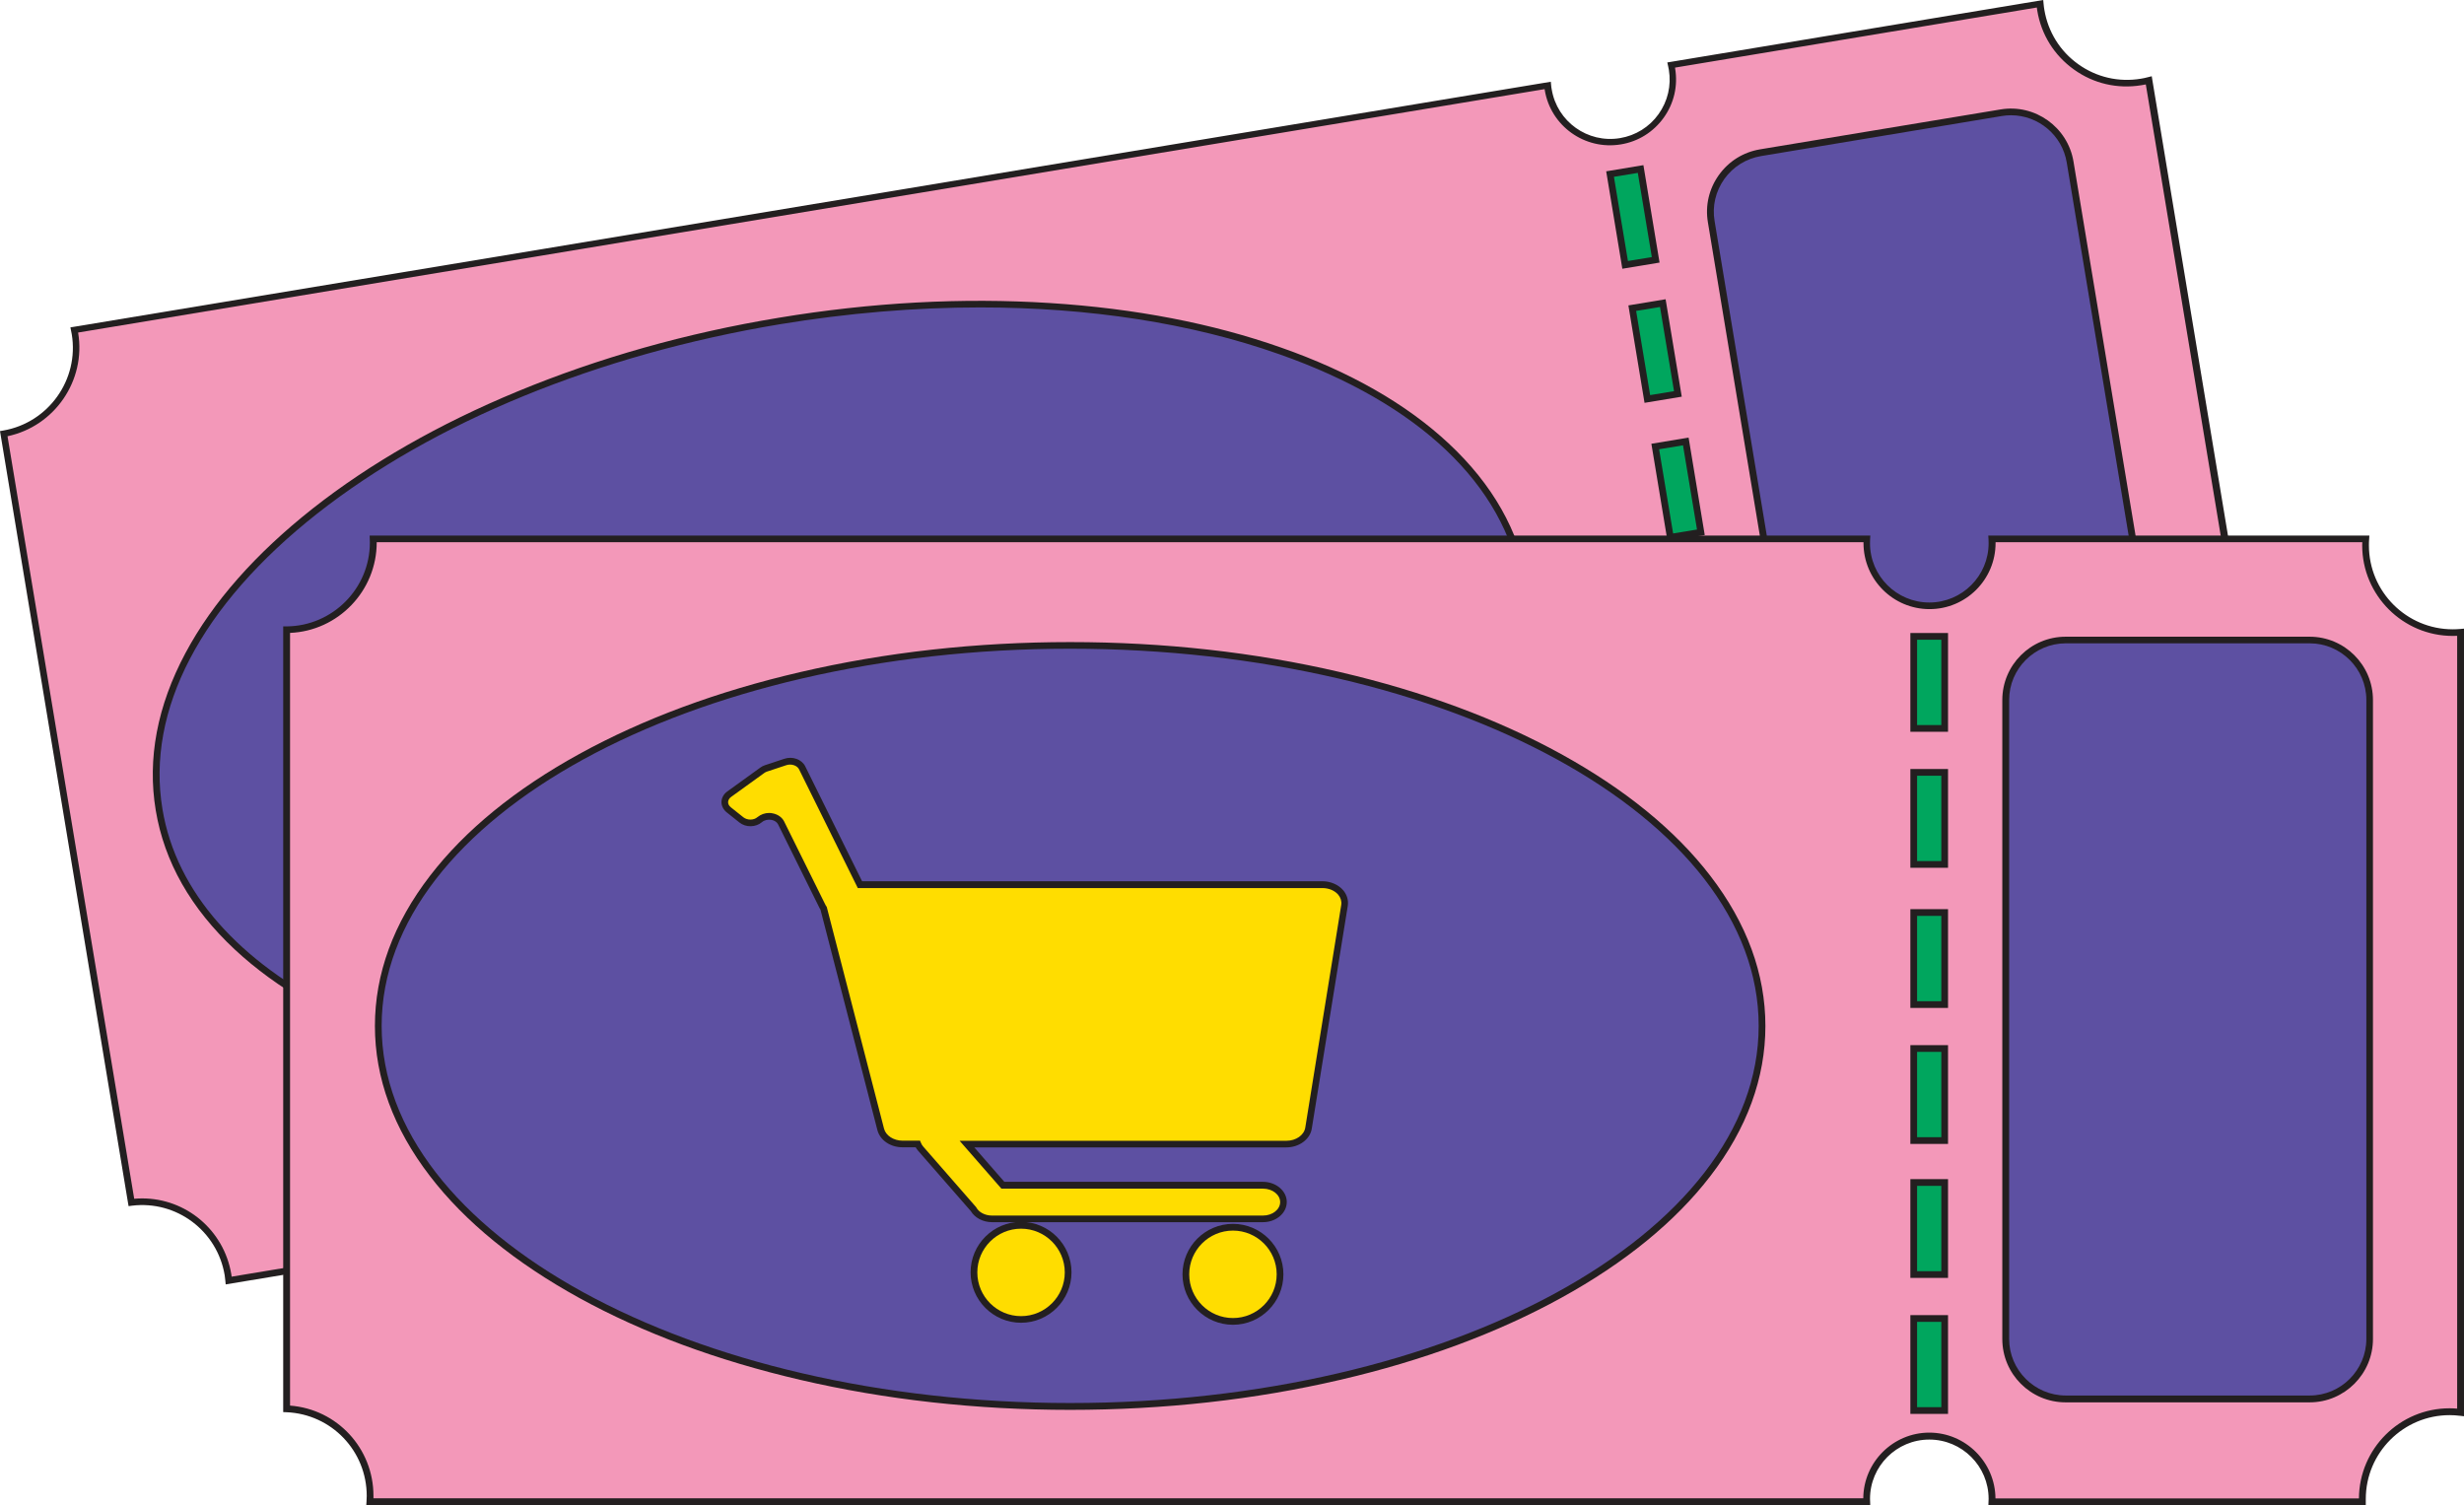 <?xml version="1.0" encoding="UTF-8"?>
<!DOCTYPE svg PUBLIC '-//W3C//DTD SVG 1.0//EN'
          'http://www.w3.org/TR/2001/REC-SVG-20010904/DTD/svg10.dtd'>
<svg height="1342.5" preserveAspectRatio="xMidYMid meet" version="1.0" viewBox="134.6 503.8 2197.7 1342.5" width="2197.7" xmlns="http://www.w3.org/2000/svg" xmlns:xlink="http://www.w3.org/1999/xlink" zoomAndPan="magnify"
><g id="change1_1"
  ><path d="M2044.3,576.9c-42.4,7-82.4-21.6-89.5-64c-0.3-1.9-0.5-3.8-0.7-5.7l-328.9,54.6c0.3,1.2,0.6,2.5,0.8,3.7 c5.1,30.5-15.5,59.3-46,64.3c-30.5,5.1-59.3-15.5-64.3-46c-0.2-1.3-0.4-2.5-0.5-3.8L200.9,798.2c0.2,1,0.4,2.1,0.6,3.2 c7,42.2-21.4,82.1-63.5,89.4l113.8,685.6c41.1-5,79.3,23.2,86.1,64.5c0.3,1.7,0.5,3.5,0.7,5.2l1317-218.6c-0.2-0.9-0.4-1.7-0.5-2.6 c-5.1-30.5,15.5-59.3,46-64.3c30.5-5.1,59.3,15.5,64.3,46c0.1,0.9,0.3,1.7,0.4,2.6l325.9-54.1c-0.2-0.9-0.4-1.7-0.5-2.6 c-7-42.4,21.6-82.4,64-89.5c3.3-0.5,6.5-0.8,9.8-1l-113.9-686.4C2048.8,576.1,2046.6,576.5,2044.3,576.9z" fill="#F398B9"
  /></g
  ><g id="change2_3"
  ><path d="M335.9,1649.4l-0.3-3.2c-0.2-1.9-0.4-3.5-0.6-5c-6.6-39.6-43-66.9-82.8-62l-2.9,0.4l-0.5-2.8L134.6,888.3 l2.9-0.5c40.4-7,67.8-45.5,61.1-85.9c-0.2-1-0.4-2-0.6-3l-0.6-3.1l3.1-0.5l1317.3-218.6l0.3,3.2c0.1,1.4,0.3,2.5,0.5,3.6 c4.8,28.8,32.1,48.3,60.9,43.5c13.9-2.3,26.2-9.9,34.4-21.4c8.2-11.5,11.5-25.5,9.2-39.5c-0.2-1.1-0.4-2.2-0.7-3.5l-0.7-3.1 l335.3-55.7l0.3,3.2c0.2,2.1,0.4,3.9,0.7,5.5c3.3,19.7,14,37,30.3,48.6c16.2,11.6,36,16.2,55.8,12.9c2.1-0.3,4.2-0.8,6.5-1.4 l3.2-0.8l0.5,3.2l114.5,689.8l-3.4,0.1c-3.3,0.1-6.4,0.4-9.4,0.9c-19.7,3.3-37,14-48.6,30.3c-11.6,16.2-16.2,36-13,55.8 c0.1,0.7,0.2,1.3,0.4,2l0.7,3.5l-332,55.1l-0.4-3.1c-0.1-0.8-0.2-1.7-0.3-2.5c-4.8-28.8-32.1-48.3-60.9-43.5 c-13.9,2.3-26.2,9.9-34.4,21.4c-8.2,11.5-11.5,25.5-9.2,39.5c0.1,0.8,0.3,1.6,0.5,2.5l0.7,3.1L335.9,1649.4z M261.4,1572.7 c39,0,72.9,28.1,79.5,67.6c0.1,0.7,0.2,1.4,0.3,2.2l1310.9-217.6c-2.5-15.4,1.2-30.9,10.3-43.6c9.2-12.8,22.8-21.3,38.3-23.8 c31.9-5.3,62.2,16.3,67.7,48.1l319.8-53.1c-3.4-21.2,1.6-42.4,14-59.9c12.6-17.6,31.2-29.2,52.5-32.7c2.2-0.4,4.4-0.6,6.7-0.8 l-112.9-680c-1.3,0.3-2.6,0.5-3.9,0.7l0,0c-21.3,3.5-42.7-1.4-60.2-14c-17.6-12.6-29.2-31.2-32.7-52.5c-0.1-0.9-0.3-1.8-0.4-2.8 l-322.7,53.6c0,0.3,0.1,0.5,0.1,0.8c2.6,15.5-1,31.1-10.2,43.9c-9.2,12.8-22.8,21.3-38.3,23.8c-32.1,5.3-62.5-16.4-67.8-48.5 c0-0.3-0.1-0.5-0.1-0.8l-1308,217.1c0,0.1,0,0.1,0,0.2c7.1,42.7-21,83.4-63,92.3L254.3,1573C256.7,1572.8,259.1,1572.7,261.4,1572.7 z" fill="#231F20"
  /></g
  ><g id="change3_7"
  ><path d="M1676.8 1256.3H1704.4V1338.4H1676.8z" fill="#00A65E" transform="rotate(-9.425 1690.886 1297.737)"
  /></g
  ><g id="change2_15"
  ><path d="M1681.2,1343.6l-14.4-86.9l33.2-5.5l14.4,86.9L1681.2,1343.6z M1673.7,1261.6l12.5,75.1l21.3-3.5 l-12.5-75.1L1673.7,1261.6z" fill="#231F20"
  /></g
  ><g id="change3_1"
  ><path d="M1656.9 1136.7H1684.5V1218.8H1656.9z" fill="#00A65E" transform="rotate(-9.425 1671.027 1178.055)"
  /></g
  ><g id="change2_9"
  ><path d="M1661.3,1223.9l-14.4-86.9l33.2-5.5l14.4,86.9L1661.3,1223.9z M1653.8,1142l12.5,75.1l21.3-3.5l-12.5-75.1 L1653.8,1142z" fill="#231F20"
  /></g
  ><g id="change3_6"
  ><path d="M1637.3 1018.9H1664.9V1101H1637.3z" fill="#00A65E" transform="rotate(-9.425 1651.473 1060.214)"
  /></g
  ><g id="change2_8"
  ><path d="M1641.8,1106.1l-14.4-86.9l33.2-5.5l14.4,86.9L1641.8,1106.1z M1634.3,1024.1l12.5,75.1l21.3-3.5 l-12.5-75.1L1634.3,1024.1z" fill="#231F20"
  /></g
  ><g id="change3_8"
  ><path d="M1617.5 899.2H1645.1V981.3H1617.5z" fill="#00A65E" transform="rotate(-9.425 1631.614 940.532)"
  /></g
  ><g id="change2_10"
  ><path d="M1621.9,986.5l-14.4-86.9l33.2-5.5l14.4,86.9L1621.9,986.5z M1614.4,904.5l12.5,75.1l21.3-3.5l-12.5-75.1 L1614.4,904.5z" fill="#231F20"
  /></g
  ><g id="change3_10"
  ><path d="M1597 775.9H1624.6V858H1597z" fill="#00A65E" transform="rotate(-9.425 1611.144 817.168)"
  /></g
  ><g id="change2_2"
  ><path d="M1601.4,863.1l-14.4-86.9l33.2-5.5l14.4,86.9L1601.4,863.1z M1593.9,781.1l12.5,75.1l21.3-3.5l-12.5-75.1 L1593.9,781.1z" fill="#231F20"
  /></g
  ><g id="change3_12"
  ><path d="M1577.1 656.2H1604.7V738.3H1577.1z" fill="#00A65E" transform="rotate(-9.425 1591.284 697.486)"
  /></g
  ><g id="change2_14"
  ><path d="M1581.6,743.5l-14.4-86.9l33.2-5.5l14.4,86.9L1581.6,743.5z M1574.1,661.5l12.5,75.1l21.3-3.5l-12.5-75.1 L1574.1,661.5z" fill="#231F20"
  /></g
  ><g id="change4_2"
  ><ellipse cx="885.3" cy="1125" fill="#5D50A2" rx="617.1" ry="339.4" transform="rotate(-9.425 885.446 1125.242)"
  /></g
  ><g id="change2_21"
  ><path d="M762.6,1477.8c-21.3,0-42.4-0.7-63.3-2c-75.6-4.8-145-18.2-206.2-39.8c-61.4-21.6-111.6-50.3-149.2-85.4 c-39.1-36.5-62.8-78.2-70.4-124.1c-7.6-45.9,1.3-93,26.5-140.2c24.2-45.3,62.5-88.7,113.6-129C464.7,917.1,526,882,596,853 c72.4-30,150.9-52.2,233.3-65.8c82.4-13.7,163.8-18.1,242-13.1c75.6,4.8,145,18.2,206.2,39.8c61.4,21.6,111.6,50.3,149.2,85.4 c39.1,36.5,62.8,78.2,70.4,124.1c7.6,45.9-1.3,93-26.5,140.2c-24.2,45.3-62.5,88.7-113.6,129c-51,40.2-112.4,75.3-182.3,104.3 c-72.4,30-150.9,52.2-233.3,65.8C881,1472.8,821.1,1477.8,762.6,1477.8z M1008.8,778c-58,0-118,5-178.6,15 C668.1,820,521.5,880,417.4,962c-103.6,81.6-152.6,175.2-137.9,263.5c24.8,149.6,227.5,246.3,483.2,246.3 c57.1,0,116.8-4.8,177.7-14.9c334.1-55.4,581.1-249.4,550.8-432.4c-14.7-88.3-91.2-161.1-215.7-204.8 C1197.2,792,1105.9,778,1008.8,778z" fill="#231F20"
  /></g
  ><g id="change4_4"
  ><path d="M1981.1,648.4l93.3,562.2c4.8,29.1-14.9,56.7-44,61.5l-214.6,35.6c-29.1,4.8-56.7-14.9-61.5-44l-93.3-562.2 c-4.8-29.1,14.9-56.7,44-61.5l214.6-35.6C1948.7,599.5,1976.2,619.2,1981.1,648.4z" fill="#5D50A2"
  /></g
  ><g id="change2_19"
  ><path d="M1806.8,1311.5c-11.7,0-23.1-3.6-32.8-10.6c-12.3-8.8-20.4-21.8-22.9-36.7L1657.9,702 c-2.5-14.9,1-29.8,9.8-42.1c8.8-12.3,21.8-20.4,36.7-22.9l214.6-35.6c30.7-5.1,59.9,15.8,65,46.5l93.3,562.2 c5.1,30.7-15.8,59.9-46.5,65l-214.6,35.6C1813.1,1311.3,1809.9,1311.5,1806.8,1311.5z M1928.3,606.6c-2.7,0-5.5,0.2-8.3,0.7 L1705.4,643c-13.3,2.2-25,9.5-32.8,20.4c-7.8,11-11,24.3-8.7,37.6l93.3,562.2c2.2,13.3,9.5,25,20.4,32.8c11,7.8,24.3,11,37.6,8.7 l214.6-35.6c13.3-2.2,25-9.5,32.8-20.4s11-24.3,8.7-37.6l-93.3-562.2C1974,624.2,1952.5,606.6,1928.3,606.6z" fill="#231F20"
  /></g
  ><g id="change1_2"
  ><path d="M2322.2,1068c-43,0-77.8-34.8-77.8-77.8c0-1.9,0.1-3.9,0.2-5.8h-333.5c0.1,1.3,0.1,2.5,0.1,3.8 c0,30.9-25,55.9-55.9,55.9c-30.9,0-55.9-25-55.9-55.9c0-1.3,0.1-2.5,0.1-3.8H467.5c0,1.1,0.1,2.1,0.1,3.2 c0,42.8-34.6,77.5-77.3,77.8v695c41.4,1.8,74.4,35.9,74.4,77.7c0,1.8-0.1,3.5-0.2,5.2h1335c0-0.9-0.1-1.8-0.1-2.6 c0-30.9,25-55.9,55.9-55.9c30.9,0,55.9,25,55.9,55.9c0,0.9,0,1.8-0.1,2.6h330.3c0-0.9-0.1-1.8-0.1-2.6c0-43,34.8-77.8,77.8-77.8 c3.3,0,6.6,0.2,9.8,0.6v-695.8C2326.9,1067.9,2324.6,1068,2322.2,1068z" fill="#F398B9"
  /></g
  ><g id="change2_4"
  ><path d="M2244.7,1846.3h-336.6l0.1-3.1c0-0.8,0.1-1.7,0.1-2.5c0-29.2-23.7-52.9-52.9-52.9 c-29.2,0-52.9,23.7-52.9,52.9c0,0.8,0,1.7,0.1,2.5l0.1,3.1H461.3l0.2-3.2c0.1-1.9,0.2-3.5,0.2-5c0-40.2-31.4-73-71.6-74.7l-2.9-0.1 v-700.8l3,0c41-0.3,74.3-33.8,74.3-74.8c0-1,0-2.1-0.1-3.1l-0.1-3.1h1338.5l-0.2,3.2c-0.1,1.4-0.1,2.5-0.1,3.6 c0,29.2,23.7,52.9,52.9,52.9c29.2,0,52.9-23.7,52.9-52.9c0-1.1,0-2.2-0.1-3.6l-0.2-3.2h339.9l-0.2,3.2c-0.2,2.1-0.2,3.9-0.2,5.6 c0,41.2,33.5,74.8,74.8,74.8c2.1,0,4.3-0.1,6.7-0.3l3.3-0.3v702.5l-3.4-0.4c-3.3-0.4-6.4-0.6-9.4-0.6c-41.2,0-74.8,33.5-74.8,74.8 c0,0.7,0,1.4,0,2.1L2244.7,1846.3z M1914.4,1840.3h324.2c0.2-44.4,36.4-80.4,80.8-80.4c2.2,0,4.5,0.1,6.8,0.3v-689.3 c-1.3,0.1-2.6,0.1-3.9,0.1c-44.5,0-80.8-36.2-80.8-80.8c0-0.9,0-1.8,0.1-2.8h-327.1c0,0.3,0,0.5,0,0.8c0,32.5-26.4,58.9-58.9,58.9 s-58.9-26.4-58.9-58.9c0-0.3,0-0.5,0-0.8H470.6c0,0.1,0,0.1,0,0.2c0,43.3-34.4,78.9-77.3,80.7v689.2c42,3.2,74.4,38.1,74.4,80.5 c0,0.7,0,1.4,0,2.2h1328.8c0.2-32.3,26.6-58.6,58.9-58.6S1914.2,1808,1914.4,1840.3z" fill="#231F20"
  /></g
  ><g id="change3_3"
  ><path d="M1841.5 1679.8H1869.1V1761.9H1841.5z" fill="#00A65E"
  /></g
  ><g id="change2_16"
  ><path d="M1872.1,1764.9h-33.6v-88.1h33.6V1764.9z M1844.5,1758.9h21.6v-76.1h-21.6V1758.9z" fill="#231F20"
  /></g
  ><g id="change3_11"
  ><path d="M1841.5 1558.5H1869.1V1640.6H1841.5z" fill="#00A65E"
  /></g
  ><g id="change2_17"
  ><path d="M1872.1,1643.6h-33.6v-88.1h33.6V1643.6z M1844.5,1637.6h21.6v-76.1h-21.6V1637.6z" fill="#231F20"
  /></g
  ><g id="change3_4"
  ><path d="M1841.5 1439H1869.1V1521.1H1841.5z" fill="#00A65E"
  /></g
  ><g id="change2_1"
  ><path d="M1872.1,1524.1h-33.6V1436h33.6V1524.1z M1844.5,1518.1h21.6V1442h-21.6V1518.1z" fill="#231F20"
  /></g
  ><g id="change3_9"
  ><path d="M1841.5 1317.7H1869.1V1399.8H1841.5z" fill="#00A65E"
  /></g
  ><g id="change2_11"
  ><path d="M1872.1,1402.8h-33.6v-88.1h33.6V1402.8z M1844.5,1396.8h21.6v-76.1h-21.6V1396.8z" fill="#231F20"
  /></g
  ><g id="change3_2"
  ><path d="M1841.5 1192.7H1869.1V1274.8H1841.5z" fill="#00A65E"
  /></g
  ><g id="change2_20"
  ><path d="M1872.1,1277.8h-33.6v-88.1h33.6V1277.8z M1844.5,1271.8h21.6v-76.1h-21.6V1271.8z" fill="#231F20"
  /></g
  ><g id="change3_5"
  ><path d="M1841.5 1071.4H1869.1V1153.5H1841.5z" fill="#00A65E"
  /></g
  ><g id="change2_12"
  ><path d="M1872.1,1156.5h-33.6v-88.1h33.6V1156.5z M1844.5,1150.5h21.6v-76.1h-21.6V1150.5z" fill="#231F20"
  /></g
  ><g id="change4_3"
  ><ellipse cx="1089.1" cy="1418.9" fill="#5D50A2" rx="617.1" ry="339.4"
  /></g
  ><g id="change2_13"
  ><path d="M1089.1,1761.3c-83.5,0-164.6-9-240.9-26.8c-73.8-17.2-140-41.7-196.9-73c-57-31.4-101.9-67.9-133.2-108.7 c-32.6-42.4-49.1-87.5-49.1-133.9s16.5-91.6,49.1-133.9c31.3-40.7,76.1-77.3,133.2-108.7c56.9-31.3,123.2-55.9,196.9-73 c76.3-17.8,157.4-26.8,240.9-26.8s164.6,9,240.9,26.8c73.8,17.2,140,41.7,196.9,73c57,31.4,101.9,67.9,133.2,108.7 c32.6,42.4,49.1,87.5,49.1,133.9s-16.5,91.6-49.1,133.9c-31.3,40.7-76.1,77.3-133.2,108.7c-56.9,31.3-123.2,55.9-196.9,73 C1253.7,1752.3,1172.7,1761.3,1089.1,1761.3z M1089.1,1082.4c-338.6,0-614.1,150.9-614.1,336.4s275.5,336.4,614.1,336.4 s614.1-150.9,614.1-336.4S1427.8,1082.4,1089.1,1082.4z" fill="#231F20"
  /></g
  ><g id="change4_1"
  ><path d="M2248.1,1128.1v569.9c0,29.5-24,53.5-53.5,53.5h-217.6c-29.5,0-53.5-24-53.5-53.5v-569.9 c0-29.5,24-53.5,53.5-53.5h217.6C2224.2,1074.6,2248.1,1098.6,2248.1,1128.1z" fill="#5D50A2"
  /></g
  ><g id="change2_18"
  ><path d="M2194.6,1754.6h-217.6c-31.2,0-56.5-25.3-56.5-56.5v-569.9c0-31.2,25.3-56.5,56.5-56.5h217.6 c31.2,0,56.5,25.3,56.5,56.5v569.9C2251.1,1729.2,2225.8,1754.6,2194.6,1754.6z M1977.1,1077.6c-27.8,0-50.5,22.7-50.5,50.5v569.9 c0,27.8,22.7,50.5,50.5,50.5h217.6c27.8,0,50.5-22.7,50.5-50.5v-569.9c0-27.8-22.7-50.5-50.5-50.5H1977.1z" fill="#231F20"
  /></g
  ><g id="change5_1"
  ><circle cx="1045.3" cy="1638.7" fill="#FD0" r="42"
  /></g
  ><g id="change2_5"
  ><path d="M1045.3,1683.6c-24.8,0-45-20.2-45-45s20.2-45,45-45c24.8,0,45,20.2,45,45S1070.1,1683.6,1045.3,1683.6z M1045.3,1599.7c-21.5,0-39,17.5-39,39s17.5,39,39,39c21.5,0,39-17.5,39-39S1066.8,1599.7,1045.3,1599.7z" fill="#231F20"
  /></g
  ><g id="change5_2"
  ><circle cx="1234.3" cy="1640.4" fill="#FD0" r="42"
  /></g
  ><g id="change2_6"
  ><path d="M1234.3,1685.4c-24.8,0-45-20.2-45-45s20.2-45,45-45s45,20.2,45,45S1259.1,1685.4,1234.3,1685.4z M1234.3,1601.4c-21.5,0-39,17.5-39,39s17.5,39,39,39s39-17.5,39-39S1255.8,1601.4,1234.3,1601.4z" fill="#231F20"
  /></g
  ><g id="change5_3"
  ><path d="M1314,1292.8H901.5L850,1188.6c-2.4-4.9-9.1-7.2-15.1-5.2l-17.2,5.7c-1.2,0.4-2.3,1-3.3,1.7l-29.5,21.3 c-5.1,3.7-5.3,10.1-0.4,14l11.3,9c4.6,3.6,11.9,3.5,16.3-0.3v0c5.8-5,15.9-3.4,19,3l36.9,74.5c0.3,0.5,0.6,1,1,1.5l51,197.4 c2,7.6,10.1,13,19.5,13h13.5c0.6,1.4,1.4,2.8,2.5,4.1l46.8,53.6c0.1,0.1,0.2,0.2,0.3,0.3c2.9,5.2,9.2,8.8,16.6,8.8h241.7 c10.1,0,18.3-6.7,18.3-15c0-8.3-8.2-15-18.3-15h-231.9l-32.1-36.7h284.9c10,0,18.4-6.1,19.7-14.2l32.1-198.7 C1335.3,1301.5,1326,1292.8,1314,1292.8z" fill="#FD0"
  /></g
  ><g id="change2_7"
  ><path d="M1261.1,1593.9h-241.7c-8,0-15.4-3.9-19-10c0,0-0.1-0.1-0.1-0.1l-46.8-53.6c-0.8-1-1.6-2-2.2-3.1h-11.7 c-10.9,0-20-6.3-22.4-15.2l-50.8-196.8c-0.3-0.5-0.6-1-0.9-1.5l-36.9-74.5c-1-2-3.1-3.5-5.8-4c-3.1-0.6-6.4,0.1-8.6,2 c-5.5,4.7-14.4,4.9-20.1,0.3l-11.3-9c-3-2.4-4.8-5.9-4.7-9.4c0.1-3.6,2-7,5.2-9.3l29.5-21.3c1.2-0.9,2.6-1.6,4.1-2.1l17.2-5.7 c7.4-2.5,15.6,0.5,18.7,6.7l50.7,102.5H1314c7.3,0,14.3,3,18.6,8c3.4,4,4.9,9,4.1,14l-32.1,198.7c-1.5,9.5-11.3,16.7-22.7,16.7 h-278.3l26.8,30.7h230.6c11.7,0,21.3,8.1,21.3,18C1282.3,1585.8,1272.8,1593.9,1261.1,1593.9z M820.6,1228.9c1.1,0,2.3,0.1,3.4,0.4 c4.5,0.9,8.2,3.6,10,7.2l36.9,74.5c0.2,0.3,0.4,0.7,0.6,1l0.4,0.5l0.2,0.6l51,197.4c1.6,6.2,8.6,10.7,16.5,10.7h15.6l0.8,1.9 c0.5,1.2,1.1,2.3,2,3.3l46.8,53.6c0.1,0.1,0.1,0.1,0.2,0.2l0.2,0.3l0.2,0.3c2.4,4.4,7.9,7.2,14,7.2h241.7c8.4,0,15.3-5.4,15.3-12 c0-6.6-6.8-12-15.3-12h-233.3l-37.3-42.7h291.5c8.5,0,15.7-5,16.8-11.7l32.1-198.7c0.5-3.2-0.5-6.4-2.7-9.1c-3.2-3.7-8.4-5.9-14-5.9 H899.7L847.3,1190c-1.7-3.5-7-5.2-11.4-3.7l-17.2,5.7c-0.9,0.3-1.7,0.7-2.5,1.3l-29.5,21.3c-1.7,1.2-2.6,2.9-2.7,4.6 c0,1.7,0.8,3.3,2.4,4.6l11.3,9c3.5,2.7,9.2,2.7,12.5-0.2C813.2,1230.2,816.8,1228.9,820.6,1228.9z" fill="#231F20"
  /></g
></svg
>
